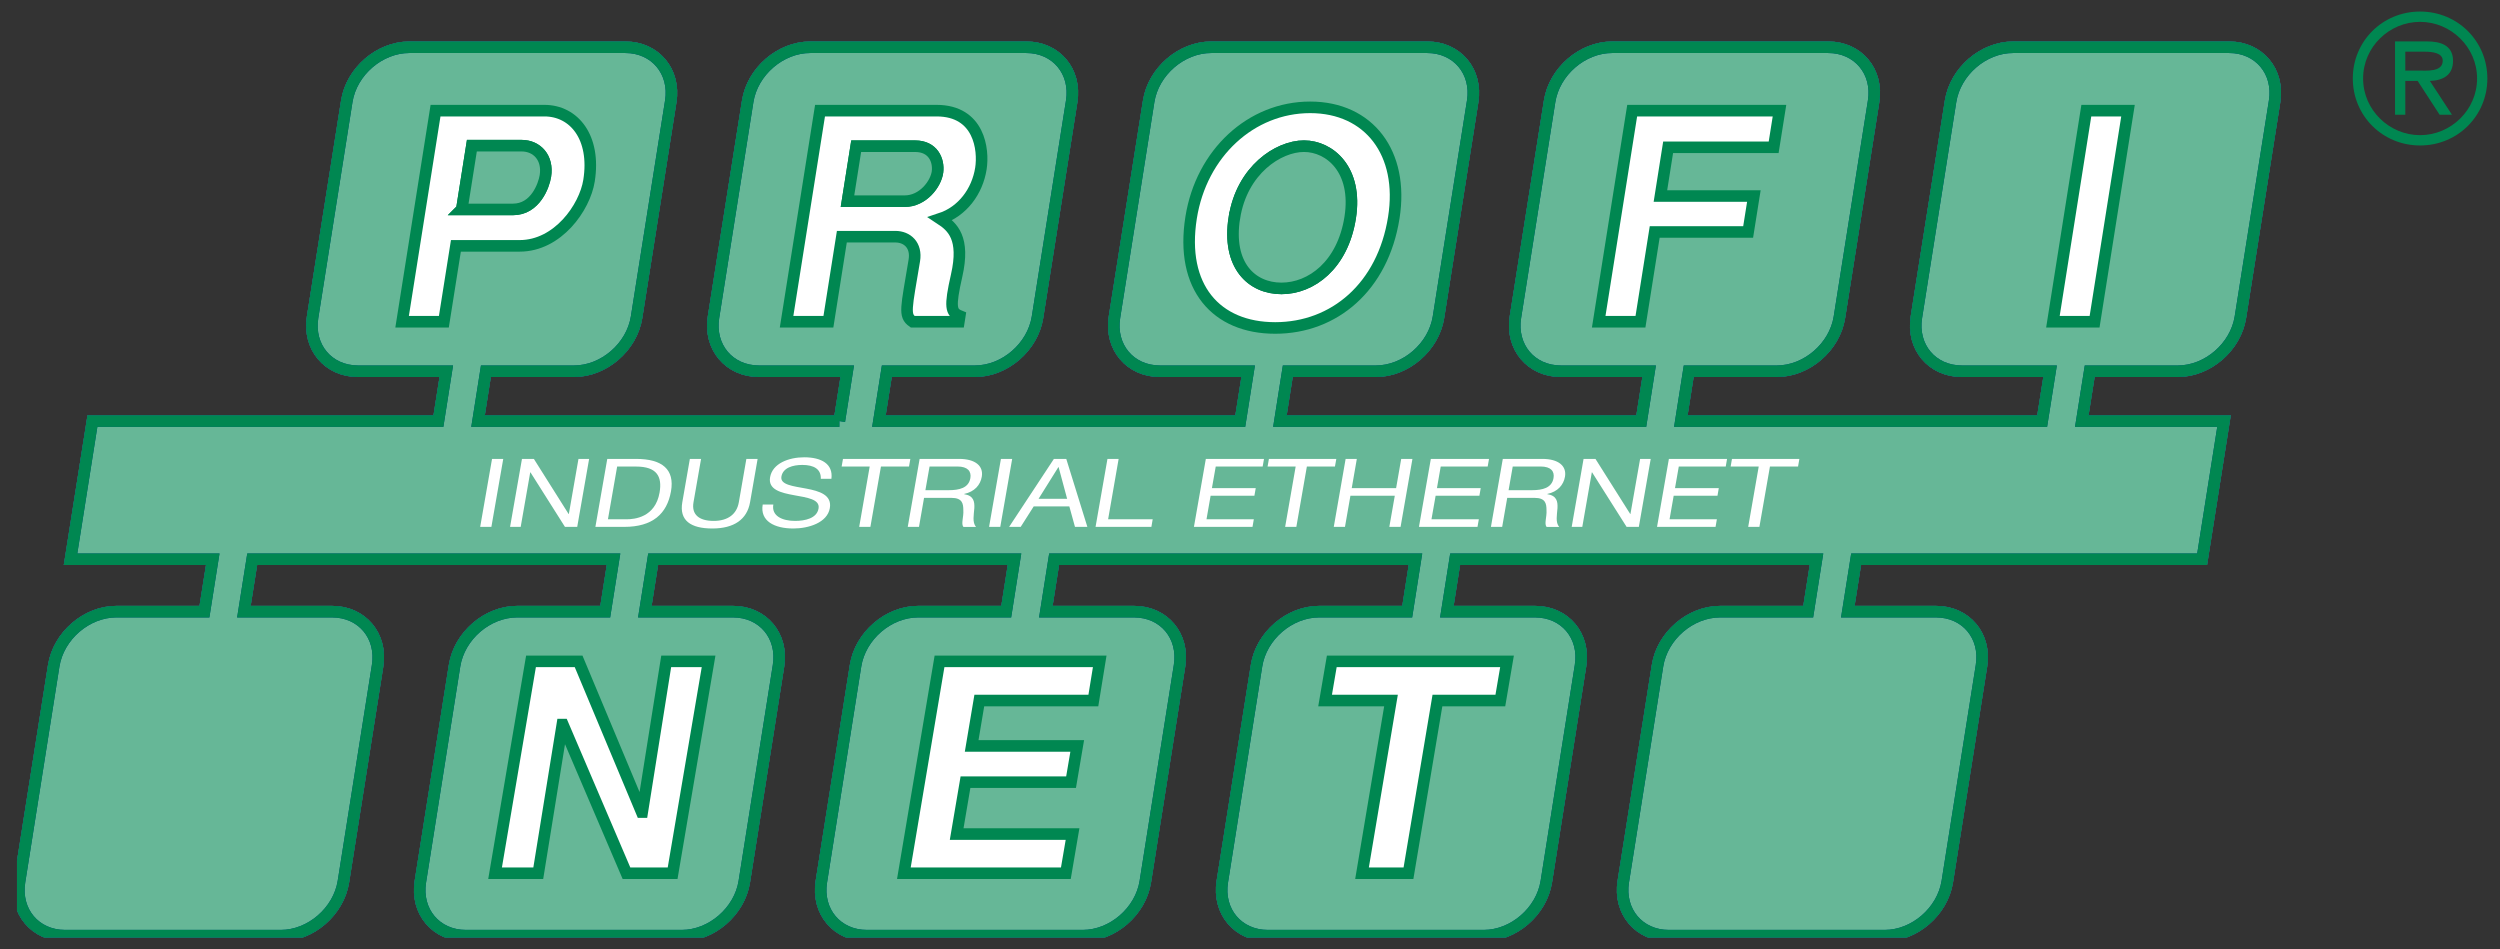 <svg width="108" height="41" viewBox="0 0 108 41" fill="none" xmlns="http://www.w3.org/2000/svg">
<rect x="0" y="0" width="108" height="41" fill="#333333" stroke="none"/>
<g id="protocolos / profi-net" clip-path="url(#clip0_183_11557)">
<path id="69268728" d="M36.26 18.191L36.6 16.037H32.788C31.498 16.037 30.62 14.993 30.823 13.704L32.301 4.375C32.505 3.085 33.716 2.041 35.005 2.041H44.333C45.623 2.041 46.501 3.087 46.297 4.375L44.82 13.704C44.616 14.992 43.405 16.037 42.117 16.037H38.31L37.969 18.191H53.58L53.921 16.037H50.109C48.82 16.037 47.941 14.993 48.145 13.704L49.623 4.375C49.827 3.085 51.037 2.041 52.327 2.041H61.654C62.944 2.041 63.824 3.087 63.62 4.375L62.142 13.704C61.938 14.992 60.728 16.037 59.438 16.037H55.632L55.292 18.191H70.903L71.243 16.037H67.43C66.141 16.037 65.263 14.993 65.466 13.704L66.944 4.375C67.149 3.085 68.359 2.041 69.648 2.041H78.976C80.264 2.041 81.144 3.087 80.94 4.375L79.463 13.704C79.26 14.992 78.048 16.037 76.758 16.037H72.952L72.612 18.191H88.222L88.564 16.037H84.752C83.463 16.037 82.584 14.993 82.788 13.704L84.265 4.375C84.471 3.085 85.68 2.041 86.969 2.041H96.299C97.587 2.041 98.466 3.087 98.263 4.375L96.785 13.704C96.581 14.992 95.371 16.037 94.081 16.037H90.275L89.933 18.191H96.077L95.132 24.159H80.185L79.825 26.424H83.636C84.925 26.424 85.805 27.469 85.6 28.759L84.123 38.087C83.918 39.376 82.708 40.421 81.42 40.421H72.092C70.802 40.421 69.922 39.376 70.126 38.087L71.605 28.759C71.808 27.469 73.02 26.424 74.308 26.424H78.115L78.473 24.159H62.862L62.504 26.424H66.314C67.604 26.424 68.484 27.469 68.278 28.759L66.801 38.087C66.597 39.376 65.386 40.421 64.097 40.421H54.769C53.48 40.421 52.6 39.376 52.804 38.087L54.282 28.759C54.485 27.469 55.697 26.424 56.985 26.424H60.792L61.149 24.159H45.538L45.18 26.424H48.992C50.28 26.424 51.16 27.469 50.956 28.759L49.478 38.087C49.275 39.376 48.064 40.421 46.775 40.421H37.447C36.158 40.421 35.279 39.376 35.483 38.087L36.96 28.759C37.164 27.469 38.374 26.424 39.663 26.424H43.469L43.827 24.159H28.216L27.857 26.424H31.668C32.957 26.424 33.836 27.469 33.632 28.759L32.154 38.087C31.951 39.376 30.74 40.421 29.452 40.421H20.124C18.834 40.421 17.956 39.376 18.16 38.087L19.637 28.759C19.841 27.469 21.05 26.424 22.34 26.424H26.146L26.505 24.159H10.895L10.536 26.424H14.347C15.636 26.424 16.516 27.469 16.312 28.759L14.835 38.087C14.63 39.376 13.42 40.421 12.13 40.421H2.808C1.519 40.421 0.64 39.376 0.844 38.087L2.321 28.759C2.527 27.469 3.736 26.424 5.025 26.424H8.832L9.191 24.159H3.048L3.993 18.191H18.94L19.28 16.037H15.468C14.178 16.037 13.3 14.993 13.504 13.704L14.981 4.375C15.185 3.085 16.396 2.041 17.685 2.041H27.013C28.301 2.041 29.181 3.087 28.977 4.375L27.5 13.704C27.296 14.992 26.085 16.037 24.797 16.037H20.991L20.651 18.191H36.261H36.26Z" fill="#66B797"/>
<path id="148766024" d="M65.183 20.823H63.459L63.56 20.176H64.523C65.115 20.176 65.315 20.331 65.271 20.601C65.258 20.689 65.227 20.761 65.182 20.821L65.183 20.823Z" fill="#6788BF"/>
<path id="148767232" d="M63.461 20.823H65.184C65.044 21.008 64.763 21.073 64.379 21.073H63.422L63.462 20.823H63.461Z" fill="#6B8AC0"/>
<path id="148765304" d="M36.26 18.191L36.6 16.037H32.788C31.498 16.037 30.62 14.993 30.823 13.704L32.301 4.375C32.505 3.085 33.716 2.041 35.005 2.041H44.333C45.623 2.041 46.501 3.087 46.297 4.375L44.82 13.704C44.616 14.992 43.405 16.037 42.117 16.037H38.31L37.969 18.191H53.58L53.921 16.037H50.109C48.82 16.037 47.941 14.993 48.145 13.704L49.623 4.375C49.827 3.085 51.037 2.041 52.327 2.041H61.654C62.944 2.041 63.824 3.087 63.62 4.375L62.142 13.704C61.938 14.992 60.728 16.037 59.438 16.037H55.632L55.292 18.191H70.903L71.243 16.037H67.43C66.141 16.037 65.263 14.993 65.466 13.704L66.944 4.375C67.149 3.085 68.359 2.041 69.648 2.041H78.976C80.264 2.041 81.144 3.087 80.94 4.375L79.463 13.704C79.26 14.992 78.048 16.037 76.758 16.037H72.952L72.612 18.191H88.222L88.564 16.037H84.752C83.463 16.037 82.584 14.993 82.788 13.704L84.265 4.375C84.471 3.085 85.68 2.041 86.969 2.041H96.299C97.587 2.041 98.466 3.087 98.263 4.375L96.785 13.704C96.581 14.992 95.371 16.037 94.081 16.037H90.275L89.933 18.191H96.077L95.132 24.159H80.185L79.825 26.424H83.636C84.925 26.424 85.805 27.469 85.6 28.759L84.123 38.087C83.918 39.376 82.708 40.421 81.42 40.421H72.092C70.802 40.421 69.922 39.376 70.126 38.087L71.605 28.759C71.808 27.469 73.02 26.424 74.308 26.424H78.115L78.473 24.159H62.862L62.504 26.424H66.314C67.604 26.424 68.484 27.469 68.278 28.759L66.801 38.087C66.597 39.376 65.386 40.421 64.097 40.421H54.769C53.48 40.421 52.6 39.376 52.804 38.087L54.282 28.759C54.485 27.469 55.697 26.424 56.985 26.424H60.792L61.149 24.159H45.538L45.18 26.424H48.992C50.28 26.424 51.16 27.469 50.956 28.759L49.478 38.087C49.275 39.376 48.064 40.421 46.775 40.421H37.447C36.158 40.421 35.279 39.376 35.483 38.087L36.96 28.759C37.164 27.469 38.374 26.424 39.663 26.424H43.469L43.827 24.159H28.216L27.857 26.424H31.668C32.957 26.424 33.836 27.469 33.632 28.759L32.154 38.087C31.951 39.376 30.74 40.421 29.452 40.421H20.124C18.834 40.421 17.956 39.376 18.16 38.087L19.637 28.759C19.841 27.469 21.05 26.424 22.34 26.424H26.146L26.505 24.159H10.895L10.536 26.424H14.347C15.636 26.424 16.516 27.469 16.312 28.759L14.835 38.087C14.63 39.376 13.42 40.421 12.13 40.421H2.808C1.519 40.421 0.64 39.376 0.844 38.087L2.321 28.759C2.527 27.469 3.736 26.424 5.025 26.424H8.832L9.191 24.159H3.048L3.993 18.191H18.94L19.28 16.037H15.468C14.178 16.037 13.3 14.993 13.504 13.704L14.981 4.375C15.185 3.085 16.396 2.041 17.685 2.041H27.013C28.301 2.041 29.181 3.087 28.977 4.375L27.5 13.704C27.296 14.992 26.085 16.037 24.797 16.037H20.991L20.651 18.191H36.261H36.26Z" stroke="#66B797" stroke-width="0.5" stroke-miterlimit="5"/>
<path id="148764248" d="M36.26 18.191L36.6 16.037H32.788C31.498 16.037 30.62 14.993 30.823 13.704L32.301 4.375C32.505 3.085 33.716 2.041 35.005 2.041H44.333C45.623 2.041 46.501 3.087 46.297 4.375L44.82 13.704C44.616 14.992 43.405 16.037 42.117 16.037H38.31L37.969 18.191H53.58L53.921 16.037H50.109C48.82 16.037 47.941 14.993 48.145 13.704L49.623 4.375C49.827 3.085 51.037 2.041 52.327 2.041H61.654C62.944 2.041 63.824 3.087 63.62 4.375L62.142 13.704C61.938 14.992 60.728 16.037 59.438 16.037H55.632L55.292 18.191H70.903L71.243 16.037H67.43C66.141 16.037 65.263 14.993 65.466 13.704L66.944 4.375C67.149 3.085 68.359 2.041 69.648 2.041H78.976C80.264 2.041 81.144 3.087 80.94 4.375L79.463 13.704C79.26 14.992 78.048 16.037 76.758 16.037H72.952L72.612 18.191H88.222L88.564 16.037H84.752C83.463 16.037 82.584 14.993 82.788 13.704L84.265 4.375C84.471 3.085 85.68 2.041 86.969 2.041H96.299C97.587 2.041 98.466 3.087 98.263 4.375L96.785 13.704C96.581 14.992 95.371 16.037 94.081 16.037H90.275L89.933 18.191H96.077L95.132 24.159H80.185L79.825 26.424H83.636C84.925 26.424 85.805 27.469 85.6 28.759L84.123 38.087C83.918 39.376 82.708 40.421 81.42 40.421H72.092C70.802 40.421 69.922 39.376 70.126 38.087L71.605 28.759C71.808 27.469 73.02 26.424 74.308 26.424H78.115L78.473 24.159H62.862L62.504 26.424H66.314C67.604 26.424 68.484 27.469 68.278 28.759L66.801 38.087C66.597 39.376 65.386 40.421 64.097 40.421H54.769C53.48 40.421 52.6 39.376 52.804 38.087L54.282 28.759C54.485 27.469 55.697 26.424 56.985 26.424H60.792L61.149 24.159H45.538L45.18 26.424H48.992C50.28 26.424 51.16 27.469 50.956 28.759L49.478 38.087C49.275 39.376 48.064 40.421 46.775 40.421H37.447C36.158 40.421 35.279 39.376 35.483 38.087L36.96 28.759C37.164 27.469 38.374 26.424 39.663 26.424H43.469L43.827 24.159H28.216L27.857 26.424H31.668C32.957 26.424 33.836 27.469 33.632 28.759L32.154 38.087C31.951 39.376 30.74 40.421 29.452 40.421H20.124C18.834 40.421 17.956 39.376 18.16 38.087L19.637 28.759C19.841 27.469 21.05 26.424 22.34 26.424H26.146L26.505 24.159H10.895L10.536 26.424H14.347C15.636 26.424 16.516 27.469 16.312 28.759L14.835 38.087C14.63 39.376 13.42 40.421 12.13 40.421H2.808C1.519 40.421 0.64 39.376 0.844 38.087L2.321 28.759C2.527 27.469 3.736 26.424 5.025 26.424H8.832L9.191 24.159H3.048L3.993 18.191H18.94L19.28 16.037H15.468C14.178 16.037 13.3 14.993 13.504 13.704L14.981 4.375C15.185 3.085 16.396 2.041 17.685 2.041H27.013C28.301 2.041 29.181 3.087 28.977 4.375L27.5 13.704C27.296 14.992 26.085 16.037 24.797 16.037H20.991L20.651 18.191H36.261H36.26Z" stroke="#004A83" stroke-width="0.5" stroke-miterlimit="5"/>
<path id="148856232" d="M59.945 20.823H57.852L57.954 20.176H58.945C59.497 20.176 59.858 20.392 59.946 20.823H59.945Z" fill="#6788BF"/>
<path id="148856400" d="M57.851 20.823H59.945C59.971 20.955 59.973 21.107 59.945 21.279C59.923 21.409 59.89 21.529 59.846 21.639H57.721L57.85 20.823H57.851Z" fill="#6B8AC0"/>
<path id="148856192" d="M57.721 21.639H59.846C59.64 22.143 59.193 22.413 58.628 22.413H57.6L57.722 21.639H57.721Z" fill="#6F8DC2"/>
<path id="148856024" d="M33.982 13.899H35.787L36.368 10.225H38.681C39.187 10.225 39.61 10.589 39.498 11.255C39.151 13.344 39.043 13.629 39.428 13.899H41.423L41.462 13.651C41.078 13.495 41.017 13.271 41.327 11.904C41.694 10.289 41.154 9.799 40.623 9.451C41.581 9.137 42.221 8.264 42.375 7.281C42.503 6.472 42.312 4.78 40.459 4.78H35.425L33.98 13.899H33.982Z" fill="white"/>
<path id="148856456" d="M33.982 13.899H35.787L36.368 10.225H38.681C39.187 10.225 39.61 10.589 39.498 11.255C39.151 13.344 39.043 13.629 39.428 13.899H41.423L41.462 13.651C41.078 13.495 41.017 13.271 41.327 11.904C41.694 10.289 41.154 9.799 40.623 9.451C41.581 9.137 42.221 8.264 42.375 7.281C42.503 6.472 42.312 4.78 40.459 4.78H35.425L33.98 13.899H33.982Z" stroke="#008751" stroke-width="0.5" stroke-miterlimit="5"/>
<path id="148856536" d="M36.611 8.691L36.987 6.316H39.535C40.311 6.316 40.563 6.929 40.501 7.424C40.434 7.947 39.873 8.691 39.081 8.691H36.611Z" fill="#66B797"/>
<path id="148740656" d="M36.611 8.691L36.987 6.316H39.535C40.311 6.316 40.563 6.929 40.501 7.424C40.434 7.947 39.873 8.691 39.081 8.691H36.611Z" stroke="#008751" stroke-width="0.5" stroke-miterlimit="5"/>
<path id="148456512" d="M40.459 6.94H36.889L36.987 6.315H39.535C40.065 6.315 40.35 6.6 40.458 6.94H40.459Z" fill="#1761A3"/>
<path id="148456816" d="M36.889 6.94H40.46C40.51 7.097 40.521 7.267 40.501 7.424C40.488 7.529 40.454 7.643 40.404 7.757H36.76L36.889 6.94Z" fill="#2064A6"/>
<path id="148456152" d="M36.759 7.757H40.403C40.26 8.077 39.981 8.405 39.611 8.573H36.631L36.76 7.757H36.759Z" fill="#2866A7"/>
<path id="148456392" d="M36.63 8.573H39.61C39.45 8.647 39.271 8.689 39.081 8.689H36.611L36.63 8.573Z" fill="#2E68A9"/>
<path id="148452840" d="M36.611 8.691L36.987 6.316H39.535C40.311 6.316 40.563 6.929 40.501 7.424C40.434 7.947 39.873 8.691 39.081 8.691H36.611Z" fill="#66B797"/>
<path id="148452680" d="M36.611 8.691L36.987 6.316H39.535C40.311 6.316 40.563 6.929 40.501 7.424C40.434 7.947 39.873 8.691 39.081 8.691H36.611Z" stroke="#008751" stroke-width="0.5" stroke-miterlimit="5"/>
<path id="148452528" d="M71.483 10.021H75.52L75.767 8.469H71.73L72.063 6.363H76.622L76.874 4.78H70.51L69.064 13.899H70.868L71.483 10.021Z" fill="white"/>
<path id="148452408" d="M71.483 10.021H75.52L75.767 8.469H71.73L72.063 6.363H76.622L76.874 4.78H70.51L69.064 13.899H70.868L71.483 10.021Z" stroke="#008751" stroke-width="0.5" stroke-miterlimit="5"/>
<path id="148741168" d="M91.93 4.78H90.129L88.686 13.899H90.486L91.93 4.78Z" fill="white"/>
<path id="148456776" d="M91.93 4.78H90.129L88.686 13.899H90.486L91.93 4.78Z" stroke="#008751" stroke-width="0.5" stroke-miterlimit="5"/>
<path id="148741880" d="M51.456 9.403C50.98 12.411 52.538 14.168 55.088 14.168C57.639 14.168 59.739 12.396 60.212 9.403C60.655 6.616 59.147 4.637 56.598 4.637C54.048 4.637 51.898 6.616 51.456 9.403Z" fill="white"/>
<path id="148741632" d="M51.456 9.403C50.98 12.411 52.538 14.168 55.088 14.168C57.639 14.168 59.739 12.396 60.212 9.403C60.655 6.616 59.147 4.637 56.598 4.637C54.048 4.637 51.898 6.616 51.456 9.403Z" stroke="#008751" stroke-width="0.5" stroke-miterlimit="5"/>
<path id="148742456" d="M53.326 9.403C53.651 7.345 55.223 6.315 56.332 6.315C57.442 6.315 58.656 7.329 58.328 9.403C58.002 11.461 56.643 12.459 55.358 12.459C54.072 12.459 52.999 11.461 53.324 9.403H53.326Z" fill="#66B797"/>
<path id="148754688" d="M53.326 9.403C53.651 7.345 55.223 6.315 56.332 6.315C57.442 6.315 58.656 7.329 58.328 9.403C58.002 11.461 56.643 12.459 55.358 12.459C54.072 12.459 52.999 11.461 53.324 9.403H53.326Z" stroke="#00704F" stroke-width="0.5" stroke-miterlimit="5"/>
<path id="148835160" d="M57.755 6.94H54.711C55.242 6.524 55.834 6.315 56.332 6.315C56.831 6.315 57.363 6.521 57.754 6.94H57.755Z" fill="#1761A3"/>
<path id="148835216" d="M54.71 6.94H57.754C57.956 7.156 58.124 7.428 58.234 7.757H53.957C54.177 7.429 54.436 7.156 54.712 6.94H54.71Z" fill="#2064A6"/>
<path id="148834944" d="M53.955 7.757H58.232C58.314 7.999 58.366 8.271 58.379 8.573H53.539C53.651 8.271 53.792 7.999 53.954 7.757H53.955Z" fill="#2866A7"/>
<path id="148835312" d="M53.54 8.573H58.38C58.391 8.824 58.376 9.096 58.331 9.389H53.328C53.375 9.096 53.448 8.824 53.541 8.573H53.54Z" fill="#2E68A9"/>
<path id="148834920" d="M53.327 9.391H58.33V9.404C58.282 9.693 58.216 9.961 58.132 10.208H53.267C53.26 9.961 53.279 9.693 53.324 9.404L53.327 9.391Z" fill="#336AAA"/>
<path id="148834968" d="M53.267 10.207H58.132C58.03 10.509 57.902 10.781 57.752 11.023H53.392C53.318 10.781 53.274 10.509 53.266 10.207H53.267Z" fill="#386CAC"/>
<path id="148846976" d="M53.395 11.023H57.755C57.552 11.352 57.31 11.624 57.047 11.839H53.855C53.654 11.624 53.496 11.352 53.395 11.023Z" fill="#3D6EAD"/>
<path id="148835104" d="M53.855 11.84H57.045C56.535 12.255 55.94 12.459 55.358 12.459C54.777 12.459 54.239 12.255 53.855 11.84Z" fill="#4271AE"/>
<path id="148834640" d="M53.326 9.403C53.651 7.345 55.223 6.315 56.332 6.315C57.442 6.315 58.656 7.329 58.328 9.403C58.002 11.461 56.643 12.459 55.358 12.459C54.072 12.459 52.999 11.461 53.324 9.403H53.326Z" fill="#66B797"/>
<path id="148834584" d="M53.326 9.403C53.651 7.345 55.223 6.315 56.332 6.315C57.442 6.315 58.656 7.329 58.328 9.403C58.002 11.461 56.643 12.459 55.358 12.459C54.072 12.459 52.999 11.461 53.324 9.403H53.326Z" stroke="#008751" stroke-width="0.5" stroke-miterlimit="5"/>
<path id="148834432" d="M19.695 10.621H22.45C24.096 10.621 25.262 8.967 25.446 7.804C25.742 5.936 24.8 4.78 23.518 4.78H18.815L17.371 13.899H19.175L19.695 10.621Z" fill="white"/>
<path id="148834312" d="M19.695 10.621H22.45C24.096 10.621 25.262 8.967 25.446 7.804C25.742 5.936 24.8 4.78 23.518 4.78H18.815L17.371 13.899H19.175L19.695 10.621Z" stroke="#008751" stroke-width="0.5" stroke-miterlimit="5"/>
<path id="148834176" d="M19.949 9.045L20.385 6.293H22.534C23.199 6.293 23.686 6.819 23.562 7.6C23.497 8.011 23.127 9.047 22.161 9.047H19.947L19.949 9.045Z" fill="white"/>
<path id="148834008" d="M19.949 9.045L20.385 6.293H22.534C23.199 6.293 23.686 6.819 23.562 7.6C23.497 8.011 23.127 9.047 22.161 9.047H19.947L19.949 9.045Z" stroke="#008751" stroke-width="0.5" stroke-miterlimit="5"/>
<path id="148921200" d="M23.509 6.94H20.281L20.384 6.292H22.533C22.987 6.292 23.357 6.536 23.508 6.94H23.509Z" fill="#1761A3"/>
<path id="148921368" d="M20.28 6.94H23.508C23.579 7.128 23.602 7.351 23.562 7.599C23.554 7.644 23.543 7.699 23.528 7.757H20.152L20.282 6.94H20.28Z" fill="#2064A6"/>
<path id="148921160" d="M20.151 7.757H23.527C23.465 7.992 23.34 8.312 23.123 8.573H20.021L20.151 7.757Z" fill="#2866A7"/>
<path id="148921008" d="M20.022 8.573H23.123C22.903 8.839 22.591 9.044 22.161 9.044H19.947L20.022 8.573Z" fill="#2E68A9"/>
<path id="148917424" d="M19.949 9.045L20.385 6.293H22.534C23.199 6.293 23.686 6.819 23.562 7.6C23.497 8.011 23.127 9.047 22.161 9.047H19.947L19.949 9.045Z" fill="#66B797"/>
<path id="148921464" d="M19.949 9.045L20.385 6.293H22.534C23.199 6.293 23.686 6.819 23.562 7.6C23.497 8.011 23.127 9.047 22.161 9.047H19.947L19.949 9.045Z" stroke="#008751" stroke-width="0.5" stroke-miterlimit="5"/>
<path id="148847224" d="M23.384 20.823H21.551L21.653 20.176H22.731C23.169 20.176 23.489 20.293 23.431 20.663C23.421 20.721 23.405 20.775 23.384 20.823Z" fill="#6788BF"/>
<path id="148830472" d="M21.551 20.823H23.384C23.263 21.093 22.953 21.187 22.548 21.187H21.492L21.549 20.823H21.551Z" fill="#6B8AC0"/>
<path id="148917120" d="M26.839 20.823H24.832L24.935 20.176H26.259C26.521 20.176 26.959 20.212 26.888 20.663C26.879 20.723 26.863 20.776 26.84 20.823H26.839Z" fill="#6788BF"/>
<path id="148915696" d="M24.83 20.823H26.837C26.701 21.112 26.341 21.165 26.006 21.165H24.775L24.83 20.823Z" fill="#6B8AC0"/>
<path id="148916456" d="M30.753 20.823H28.203C28.455 20.393 28.95 20.112 29.591 20.112C30.233 20.112 30.637 20.393 30.753 20.823Z" fill="#6788BF"/>
<path id="148889040" d="M28.203 20.823H30.752C30.791 20.965 30.798 21.124 30.771 21.295C30.752 21.416 30.718 21.531 30.67 21.639H28.028C28.015 21.531 28.016 21.416 28.035 21.295C28.062 21.124 28.119 20.965 28.203 20.823Z" fill="#6B8AC0"/>
<path id="148835352" d="M28.027 21.639H30.669C30.478 22.064 30.071 22.372 29.523 22.456H28.913C28.393 22.372 28.082 22.064 28.027 21.639Z" fill="#6F8DC2"/>
<path id="148833888" d="M28.912 22.456H29.523C29.424 22.471 29.321 22.479 29.213 22.479C29.105 22.479 29.005 22.471 28.912 22.456Z" fill="#7290C4"/>
<path id="148885712" d="M65.217 21.639H63.332L63.371 21.392H64.416C64.743 21.392 65.095 21.439 65.217 21.639Z" fill="#6B8AC0"/>
<path id="148885880" d="M63.33 21.639H65.215C65.255 21.703 65.271 21.783 65.255 21.883C65.204 22.207 64.892 22.413 64.339 22.413H63.207L63.33 21.639Z" fill="#6F8DC2"/>
<path id="148885576" d="M36.26 18.191L36.6 16.037H32.788C31.498 16.037 30.62 14.993 30.823 13.704L32.301 4.375C32.505 3.085 33.716 2.041 35.005 2.041H44.333C45.623 2.041 46.501 3.087 46.297 4.375L44.82 13.704C44.616 14.992 43.405 16.037 42.117 16.037H38.31L37.969 18.191H53.58L53.921 16.037H50.109C48.82 16.037 47.941 14.993 48.145 13.704L49.623 4.375C49.827 3.085 51.037 2.041 52.327 2.041H61.654C62.944 2.041 63.824 3.087 63.62 4.375L62.142 13.704C61.938 14.992 60.728 16.037 59.438 16.037H55.632L55.292 18.191H70.903L71.243 16.037H67.43C66.141 16.037 65.263 14.993 65.466 13.704L66.944 4.375C67.149 3.085 68.359 2.041 69.648 2.041H78.976C80.264 2.041 81.144 3.087 80.94 4.375L79.463 13.704C79.26 14.992 78.048 16.037 76.758 16.037H72.952L72.612 18.191H88.222L88.564 16.037H84.752C83.463 16.037 82.584 14.993 82.788 13.704L84.265 4.375C84.471 3.085 85.68 2.041 86.969 2.041H96.299C97.587 2.041 98.466 3.087 98.263 4.375L96.785 13.704C96.581 14.992 95.371 16.037 94.081 16.037H90.275L89.933 18.191H96.077L95.132 24.159H80.185L79.825 26.424H83.636C84.925 26.424 85.805 27.469 85.6 28.759L84.123 38.087C83.918 39.376 82.708 40.421 81.42 40.421H72.092C70.802 40.421 69.922 39.376 70.126 38.087L71.605 28.759C71.808 27.469 73.02 26.424 74.308 26.424H78.115L78.473 24.159H62.862L62.504 26.424H66.314C67.604 26.424 68.484 27.469 68.278 28.759L66.801 38.087C66.597 39.376 65.386 40.421 64.097 40.421H54.769C53.48 40.421 52.6 39.376 52.804 38.087L54.282 28.759C54.485 27.469 55.697 26.424 56.985 26.424H60.792L61.149 24.159H45.538L45.18 26.424H48.992C50.28 26.424 51.16 27.469 50.956 28.759L49.478 38.087C49.275 39.376 48.064 40.421 46.775 40.421H37.447C36.158 40.421 35.279 39.376 35.483 38.087L36.96 28.759C37.164 27.469 38.374 26.424 39.663 26.424H43.469L43.827 24.159H28.216L27.857 26.424H31.668C32.957 26.424 33.836 27.469 33.632 28.759L32.154 38.087C31.951 39.376 30.74 40.421 29.452 40.421H20.124C18.834 40.421 17.956 39.376 18.16 38.087L19.637 28.759C19.841 27.469 21.05 26.424 22.34 26.424H26.146L26.505 24.159H10.895L10.536 26.424H14.347C15.636 26.424 16.516 27.469 16.312 28.759L14.835 38.087C14.63 39.376 13.42 40.421 12.13 40.421H2.808C1.519 40.421 0.64 39.376 0.844 38.087L2.321 28.759C2.527 27.469 3.736 26.424 5.025 26.424H8.832L9.191 24.159H3.048L3.993 18.191H18.94L19.28 16.037H15.468C14.178 16.037 13.3 14.993 13.504 13.704L14.981 4.375C15.185 3.085 16.396 2.041 17.685 2.041H27.013C28.301 2.041 29.181 3.087 28.977 4.375L27.5 13.704C27.296 14.992 26.085 16.037 24.797 16.037H20.991L20.651 18.191H36.261H36.26Z" stroke="#008751" stroke-width="0.5" stroke-miterlimit="5"/>
<path id="148917256" d="M19.279 19.181H79.551V23.403H19.279V19.181Z" fill="#66B797"/>
<path id="148885552" d="M19.279 19.181H79.551V23.403H19.279V19.181Z" stroke="#66B797" stroke-width="0.5" stroke-miterlimit="5"/>
<path id="148886016" d="M20.744 22.761H21.228L21.74 19.825H21.256L20.744 22.761Z" fill="white"/>
<path id="148921424" d="M22.035 22.761H22.494L22.906 20.405H22.916L24.406 22.761H24.936L25.45 19.825H24.99L24.574 22.205H24.564L23.063 19.825H22.549L22.035 22.761Z" fill="white"/>
<path id="148916960" fill-rule="evenodd" clip-rule="evenodd" d="M25.721 22.761H26.97C28.183 22.761 28.815 22.207 28.987 21.223C29.153 20.277 28.605 19.825 27.483 19.825H26.234L25.721 22.761ZM26.661 20.155H27.477C28.369 20.155 28.615 20.577 28.494 21.277C28.305 22.359 27.399 22.433 27.069 22.433H26.263L26.661 20.155Z" fill="white"/>
<path id="148915832" d="M32.727 19.825H32.243L31.917 21.7C31.826 22.219 31.441 22.503 30.829 22.503C30.186 22.503 29.869 22.219 29.959 21.7L30.286 19.825H29.802L29.475 21.7C29.339 22.481 29.834 22.831 30.771 22.831C31.709 22.831 32.273 22.44 32.402 21.7L32.729 19.825H32.727Z" fill="white"/>
<path id="148833840" d="M35.917 20.684C35.998 20.039 35.483 19.755 34.739 19.755C34.076 19.755 33.372 20.019 33.268 20.615C33.173 21.153 33.736 21.289 34.3 21.392C34.862 21.495 35.432 21.564 35.361 21.968C35.288 22.392 34.784 22.503 34.345 22.503C33.794 22.503 33.321 22.289 33.408 21.795H32.949C32.825 22.511 33.457 22.831 34.272 22.831C34.934 22.831 35.739 22.58 35.848 21.955C35.949 21.379 35.396 21.215 34.833 21.108C34.267 21.001 33.694 20.948 33.757 20.587C33.824 20.204 34.253 20.085 34.661 20.085C35.161 20.085 35.476 20.267 35.459 20.685H35.917V20.684Z" fill="white"/>
<path id="148833720" d="M37.117 22.761H37.601L38.057 20.153H39.27L39.327 19.825H36.417L36.359 20.153H37.571L37.117 22.761Z" fill="white"/>
<path id="148868440" fill-rule="evenodd" clip-rule="evenodd" d="M39.977 21.177L40.157 20.153H41.36C41.813 20.153 41.969 20.367 41.92 20.655C41.846 21.081 41.441 21.176 40.987 21.176H39.977V21.177ZM39.216 22.761H39.7L39.919 21.508H41.102C41.571 21.508 41.615 21.751 41.616 22.039C41.638 22.327 41.505 22.643 41.623 22.763H42.163C41.995 22.561 42.071 22.24 42.091 21.952C42.105 21.664 42.063 21.413 41.651 21.348V21.339C42.108 21.24 42.352 20.948 42.413 20.595C42.495 20.125 42.124 19.825 41.441 19.825H39.728L39.215 22.761H39.216Z" fill="white"/>
<path id="148755648" d="M42.728 22.761H43.212L43.726 19.825H43.24L42.728 22.761Z" fill="white"/>
<path id="148756320" fill-rule="evenodd" clip-rule="evenodd" d="M43.594 22.761H44.094L44.656 21.877H46.195L46.439 22.761H46.974L46.063 19.825H45.528L43.594 22.761ZM45.722 20.179H45.732L46.1 21.548H44.866L45.722 20.179Z" fill="white"/>
<path id="148756992" d="M47.328 22.761H49.74L49.796 22.432H47.871L48.325 19.825H47.842L47.328 22.761Z" fill="white"/>
<path id="148757424" d="M51.578 22.761H54.108L54.165 22.432H52.121L52.298 21.416H54.19L54.248 21.087H52.355L52.52 20.153H54.547L54.605 19.825H52.092L51.578 22.761Z" fill="white"/>
<path id="148757976" d="M55.518 22.761H56.002L56.457 20.153H57.67L57.729 19.825H54.817L54.76 20.153H55.973L55.518 22.761Z" fill="white"/>
<path id="148758920" d="M57.619 22.761H58.103L58.338 21.416H60.255L60.019 22.761H60.505L61.017 19.825H60.532L60.312 21.087H58.395L58.615 19.825H58.131L57.619 22.761Z" fill="white"/>
<path id="148759352" d="M61.299 22.761H63.828L63.886 22.432H61.84L62.019 21.416H63.91L63.967 21.087H62.076L62.239 20.153H64.268L64.326 19.825H61.812L61.299 22.761Z" fill="white"/>
<path id="148760144" fill-rule="evenodd" clip-rule="evenodd" d="M65.171 21.177L65.35 20.153H66.553C67.007 20.153 67.163 20.367 67.112 20.655C67.037 21.081 66.635 21.176 66.18 21.176H65.171V21.177ZM64.409 22.761H64.894L65.112 21.508H66.295C66.764 21.508 66.808 21.751 66.809 22.039C66.829 22.327 66.699 22.643 66.816 22.763H67.356C67.187 22.561 67.264 22.24 67.283 21.952C67.297 21.664 67.255 21.413 66.843 21.348V21.339C67.3 21.24 67.544 20.948 67.607 20.595C67.688 20.125 67.317 19.825 66.635 19.825H64.921L64.408 22.761H64.409Z" fill="white"/>
<path id="148760696" d="M67.897 22.761H68.355L68.767 20.405H68.778L70.269 22.761H70.798L71.311 19.825H70.853L70.435 22.205H70.426L68.924 19.825H68.41L67.897 22.761Z" fill="white"/>
<path id="148761248" d="M71.584 22.761H74.112L74.169 22.432H72.125L72.303 21.416H74.195L74.252 21.087H72.36L72.524 20.153H74.552L74.609 19.825H72.096L71.584 22.761Z" fill="white"/>
<path id="148762040" d="M75.522 22.761H76.006L76.462 20.153H77.676L77.733 19.825H74.821L74.764 20.153H75.977L75.522 22.761Z" fill="white"/>
<path id="148762472" d="M21.387 37.724H23.253L24.292 31.301H24.317L27.064 37.724H29.057L30.611 28.571H28.78L27.745 35.083H27.72L24.996 28.571H22.939L21.387 37.724Z" fill="white"/>
<path id="148763144" d="M21.387 37.724H23.253L24.292 31.301H24.317L27.064 37.724H29.057L30.611 28.571H28.78L27.745 35.083H27.72L24.996 28.571H22.939L21.387 37.724Z" stroke="#008751" stroke-width="0.5" stroke-miterlimit="5"/>
<path id="148763672" d="M58.839 37.724H60.846L62.097 30.263H64.815L65.103 28.571H57.533L57.244 30.263H60.091L58.839 37.724Z" fill="white"/>
<path id="148455912" d="M58.839 37.724H60.846L62.097 30.263H64.815L65.103 28.571H57.533L57.244 30.263H60.091L58.839 37.724Z" stroke="#008751" stroke-width="0.5" stroke-miterlimit="5"/>
<path id="148830496" d="M39.047 37.724H46.045L46.334 36.032H41.328L41.709 33.789H46.27L46.536 32.224H41.976L42.306 30.263H47.233L47.508 28.571H40.587L39.047 37.724Z" fill="white"/>
<path id="148910056" d="M39.047 37.724H46.045L46.334 36.032H41.328L41.709 33.789H46.27L46.536 32.224H41.976L42.306 30.263H47.233L47.508 28.571H40.587L39.047 37.724Z" stroke="#008751" stroke-width="0.5" stroke-miterlimit="5"/>
<path id="148806472" fill-rule="evenodd" clip-rule="evenodd" d="M104.547 6.284C106.173 6.284 107.454 5.001 107.454 3.391C107.454 1.78 106.171 0.499 104.547 0.499C102.923 0.499 101.641 1.781 101.641 3.391C101.641 5 102.923 6.284 104.547 6.284ZM104.547 5.839C103.221 5.839 102.086 4.756 102.086 3.391C102.086 2.025 103.221 0.944 104.547 0.944C105.874 0.944 107.01 2.027 107.01 3.391C107.01 4.755 105.875 5.839 104.547 5.839ZM104.97 3.495C105.534 3.48 105.971 3.251 105.971 2.628C105.971 1.945 105.415 1.789 104.845 1.789H103.465V4.956H103.909V3.495H104.442L105.391 4.956H105.925L104.969 3.495H104.97ZM103.909 3.049V2.233H104.754C105.095 2.233 105.526 2.293 105.526 2.619C105.526 3.123 104.835 3.049 104.442 3.049H103.909Z" fill="#008751"/>
</g>
<defs>
<clipPath id="clip0_183_11557">
<rect width="106.721" height="40" fill="white" transform="translate(0.734 0.5)"/>
</clipPath>
</defs>
</svg>
